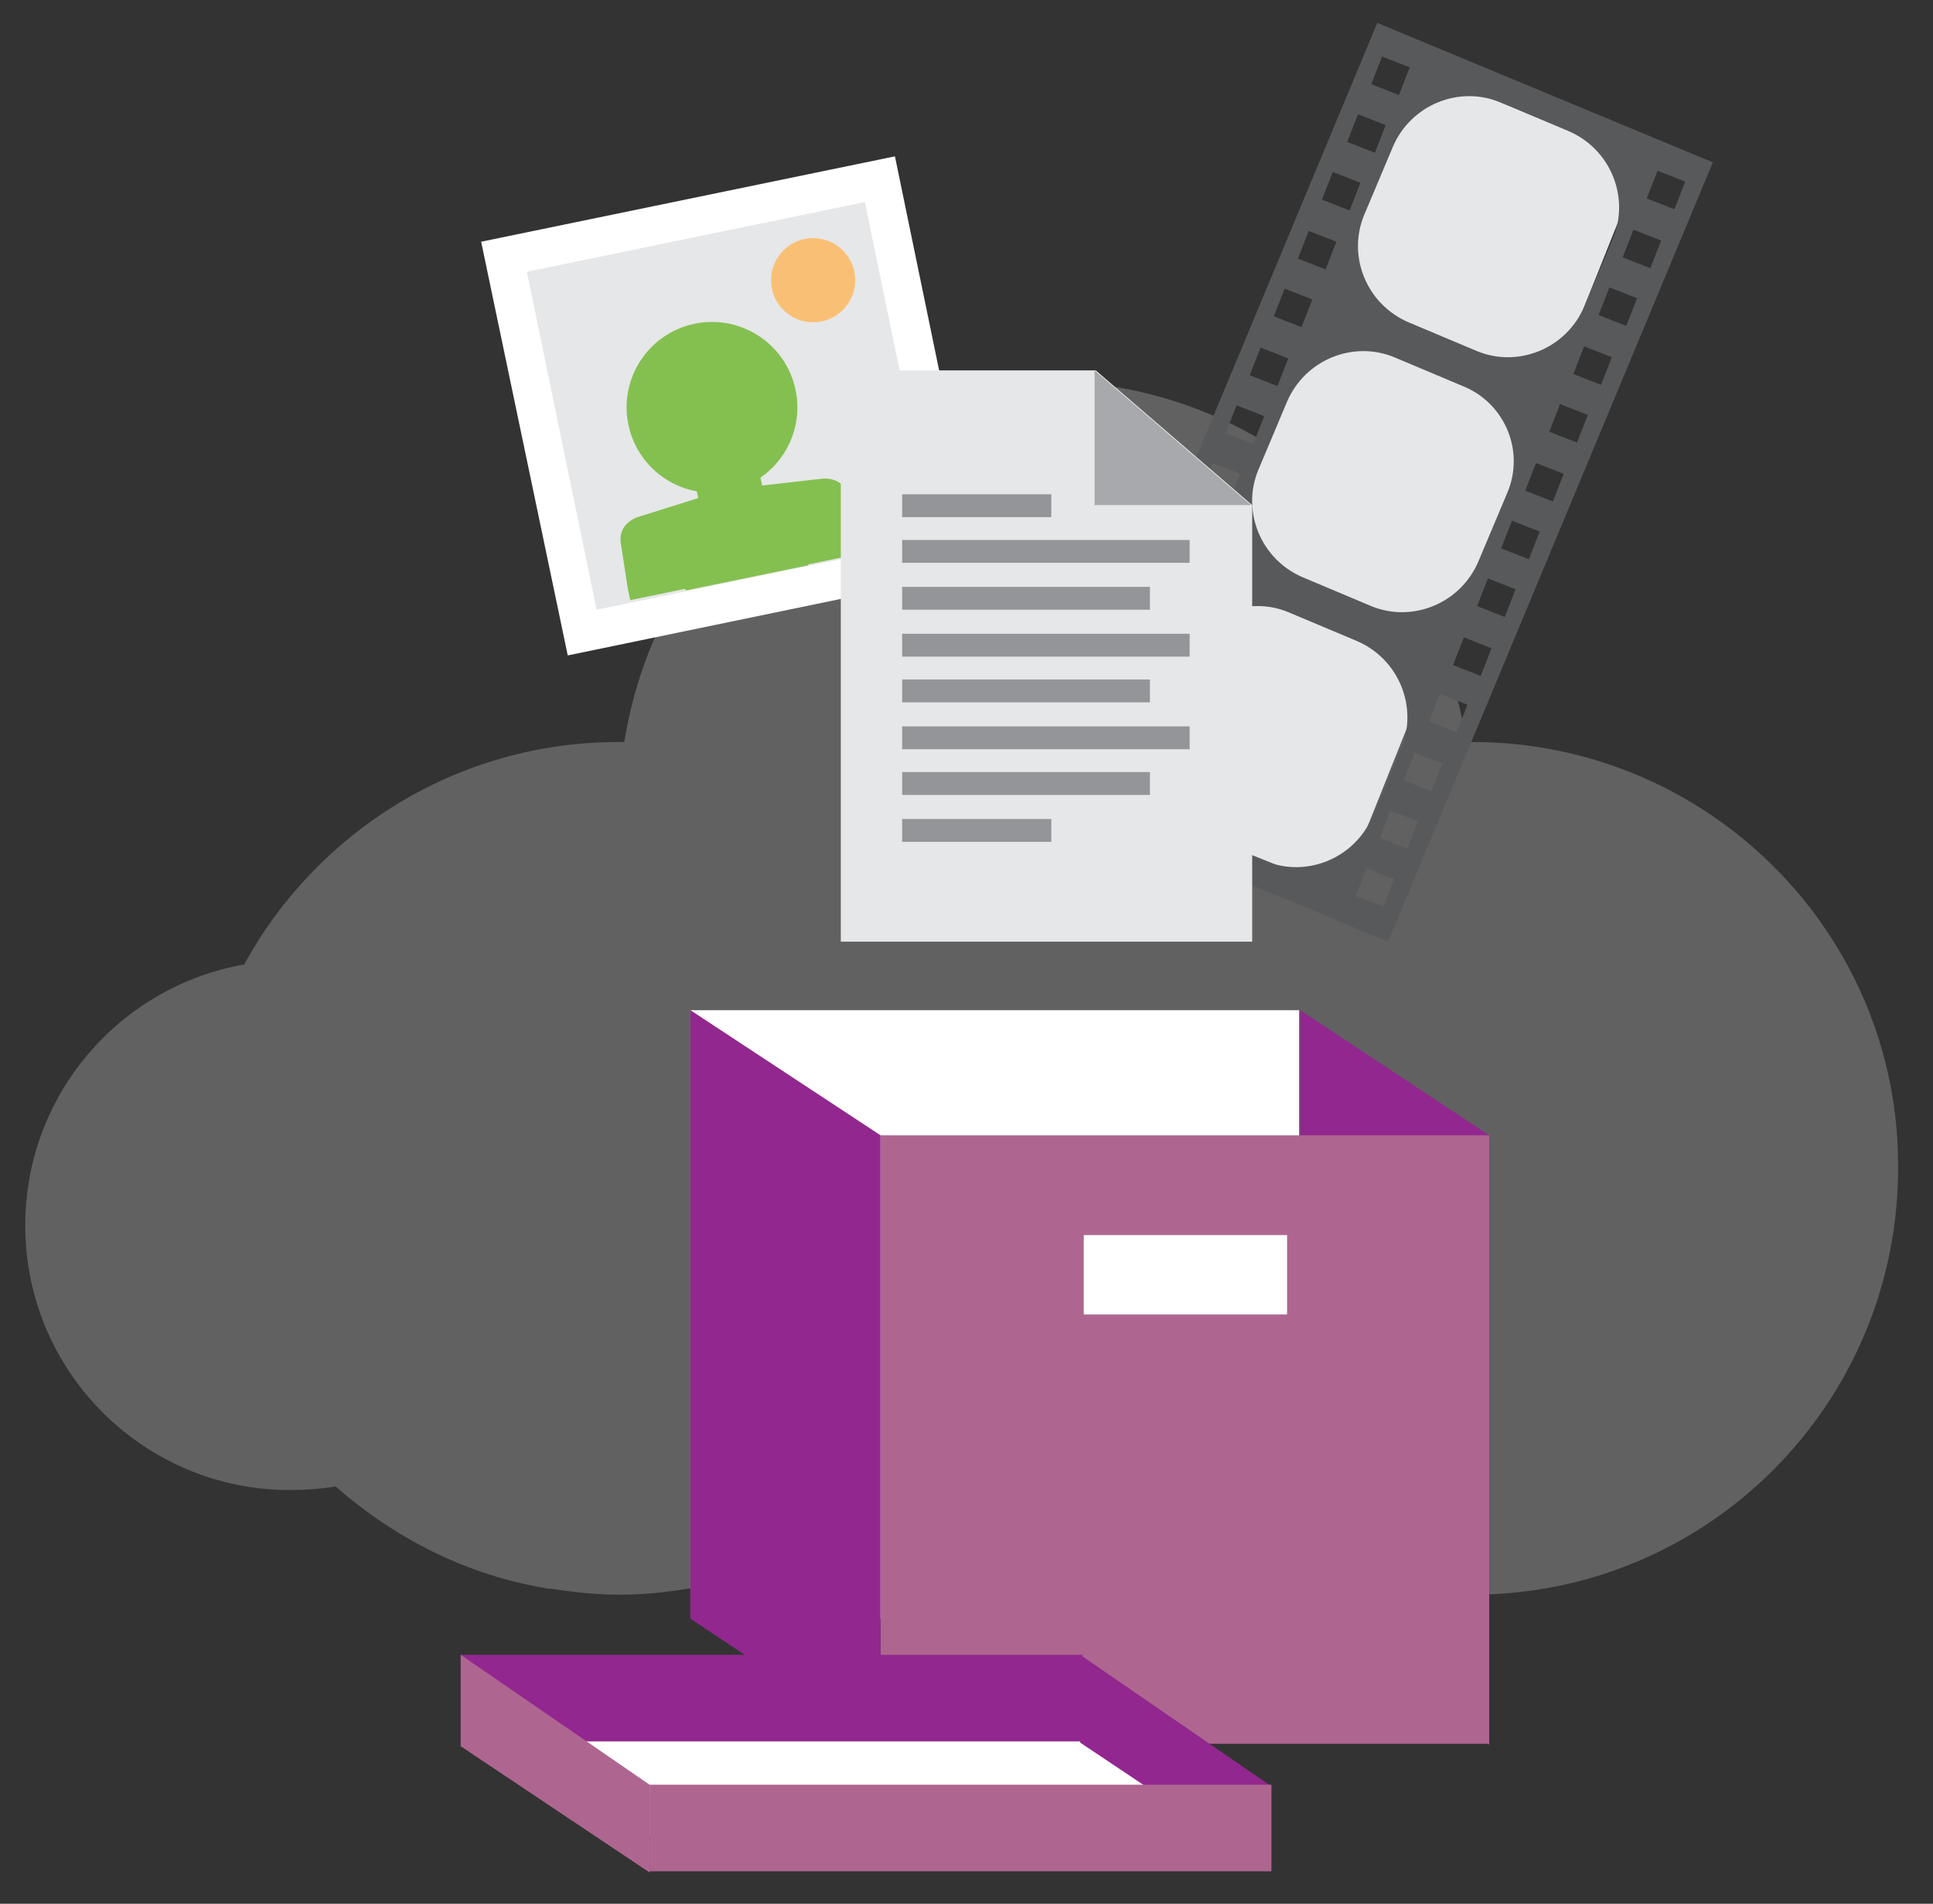 <?xml version="1.0" encoding="utf-8"?>
<!-- Generator: Adobe Illustrator 19.2.1, SVG Export Plug-In . SVG Version: 6.00 Build 0)  -->
<svg version="1.1" id="Layer_1" xmlns="http://www.w3.org/2000/svg" xmlns:xlink="http://www.w3.org/1999/xlink" x="0px" y="0px"
	 viewBox="0 0 160.7 158.3" style="enable-background:new 0 0 160.7 158.3;" xml:space="preserve">
<rect x="0" y="0" width="160.7" height="158.3" fill="#333333" stroke="none"/>
<style type="text/css">
	.st0{opacity:0.23;fill:#FFFFFF;}
	.st1{fill:#FFFFFF;}
	.st2{fill:#92278F;}
	.st3{fill:#AE6690;}
	.st4{fill:#E6E7E8;}
	.st5{fill:#58595B;}
	.st6{fill:#84C050;}
	.st7{fill:#F9C075;}
	.st8{fill:#A7A9AC;}
	.st9{fill:#939598;}
</style>
<path class="st0" d="M122.4,61.7c-0.2,0-0.3,0-0.5,0c-2.6-17-17.3-30-35-30c-17.7,0-32.3,13-35,30c-0.2,0-0.3,0-0.5,0
	c-13.4,0-25.1,7.5-31.1,18.5C10,82,2.1,91,2.1,101.9c0,12.2,9.9,22,22,22c1.3,0,2.6-0.1,3.8-0.3c4.9,4.3,10.9,7.4,17.7,8.5v0h0.2
	c1.9,0.3,3.8,0.5,5.7,0.5c2,0,3.9-0.2,5.7-0.5h59.5c1.9,0.3,3.8,0.5,5.7,0.5c19.6,0,35.4-15.9,35.4-35.5
	C157.9,77.6,142,61.7,122.4,61.7z"/>
<rect x="57.4" y="84" class="st1" width="50.6" height="50.6"/>
<polygon class="st2" points="108.1,84 123.8,94.4 123.8,145.1 108.1,134.6 "/>
<rect x="73.2" y="94.4" class="st3" width="50.6" height="50.6"/>
<rect x="90.1" y="102.7" class="st1" width="16.9" height="6.6"/>
<polygon class="st2" points="57.4,84 73.2,94.4 73.2,145.1 57.4,134.6 "/>
<rect x="113.2" y="8.8" transform="matrix(0.928 0.371 -0.371 0.928 15.888 -44.484)" class="st4" width="20.4" height="20.4"/>
<rect x="104.8" y="29.9" transform="matrix(0.928 0.371 -0.371 0.928 23.099 -39.831)" class="st4" width="20.4" height="20.4"/>
<rect x="95.7" y="50.7" transform="matrix(0.928 0.371 -0.371 0.928 30.184 -34.968)" class="st4" width="20.4" height="20.4"/>
<path class="st5" d="M114.5,1.9l-27,64.8l27.9,11.6l27-64.8L114.5,1.9z M124.7,8.5l5.7,2.4c3.5,1.5,5.1,5.5,3.7,8.9l-2.4,5.7
	c-1.5,3.5-5.5,5.1-8.9,3.7l-5.7-2.4c-3.5-1.5-5.1-5.5-3.7-8.9l2.4-5.7C117.3,8.7,121.3,7.1,124.7,8.5z M125.3,41l-2.4,5.7
	c-1.5,3.5-5.5,5.1-8.9,3.7l-5.7-2.4c-3.5-1.5-5.1-5.5-3.7-8.9l2.4-5.7c1.5-3.5,5.5-5.1,8.9-3.7l5.7,2.4
	C125.1,33.5,126.8,37.5,125.3,41z M114.9,4.7l2.3,0.9l-0.9,2.3l-2.3-0.9L114.9,4.7z M112.9,9.5l2.3,0.9l-0.9,2.3l-2.3-0.9L112.9,9.5
	z M110.8,14.3l2.3,0.9l-0.9,2.3l-2.3-0.9L110.8,14.3z M108.8,19.2l2.3,0.9l-0.9,2.3l-2.3-0.9L108.8,19.2z M106.8,24l2.3,0.9
	l-0.9,2.3l-2.3-0.9L106.8,24z M104.8,28.9l2.3,0.9l-0.9,2.3l-2.3-0.9L104.8,28.9z M102.8,33.7l2.3,0.9l-0.9,2.3l-2.3-0.9L102.8,33.7
	z M100.8,38.5l2.3,0.9l-0.9,2.3l-2.3-0.9L100.8,38.5z M98.7,43.4l2.3,0.9l-0.9,2.3l-2.3-0.9L98.7,43.4z M96.7,48.1l2.3,0.9l-0.9,2.3
	l-2.3-0.9L96.7,48.1z M92,65.8l-2.3-0.9l0.9-2.3l2.3,0.9L92,65.8z M94,61L91.8,60l0.9-2.3l2.3,0.9L94,61z M93.8,55.2l0.9-2.3
	l2.3,0.9L96,56.1L93.8,55.2z M105.2,71.6l-5.7-2.4c-3.5-1.5-5.1-5.5-3.7-8.9l2.4-5.7c1.5-3.5,5.5-5.1,8.9-3.7l5.7,2.4
	c3.5,1.5,5.1,5.5,3.7,8.9l-2.4,5.7C112.6,71.4,108.6,73,105.2,71.6z M115,75.4l-2.3-0.9l0.9-2.3l2.3,0.9L115,75.4z M117,70.6
	l-2.3-0.9l0.9-2.3l2.3,0.9L117,70.6z M119,65.8l-2.3-0.9l0.9-2.3l2.3,0.9L119,65.8z M121.1,60.9l-2.3-0.9l0.9-2.3l2.3,0.9
	L121.1,60.9z M123.1,56.2l-2.3-0.9l0.9-2.3l2.3,0.9L123.1,56.2z M125.1,51.3l-2.3-0.9l0.9-2.3l2.3,0.9L125.1,51.3z M127.1,46.5
	l-2.3-0.9l0.9-2.3l2.3,0.9L127.1,46.5z M129.1,41.7l-2.3-0.9l0.9-2.3l2.3,0.9L129.1,41.7z M131.1,36.8l-2.3-0.9l0.9-2.3l2.3,0.9
	L131.1,36.8z M133.1,32l-2.3-0.9l0.9-2.3l2.3,0.9L133.1,32z M135.2,27.1l-2.3-0.9l0.9-2.3l2.3,0.9L135.2,27.1z M137.2,22.3l-2.3-0.9
	l0.9-2.3l2.3,0.9L137.2,22.3z M136.9,16.5l0.9-2.3l2.3,0.9l-0.9,2.3L136.9,16.5z"/>
<polygon class="st1" points="40.6,143.1 90,143.1 101.5,152.7 54,152.7 47.9,147.9 "/>
<rect x="38.3" y="137.6" class="st2" width="51.7" height="7.2"/>
<polygon class="st3" points="38.3,137.6 54,148.4 54,155.7 38.3,145.2 "/>
<polygon class="st2" points="89.8,137.6 105.5,148.4 105.5,155.4 89.8,144.9 "/>
<rect x="54" y="148.4" class="st3" width="51.7" height="7.2"/>
<g>
	<g>
		
			<rect x="44.8" y="17.8" transform="matrix(0.979 -0.203 0.203 0.979 -5.571 13.015)" class="st4" width="31.9" height="31.9"/>
		<path class="st1" d="M47.2,54.5L40,20.1L74.4,13l7.1,34.4L47.2,54.5z M43.8,22.6l5.8,28.1l28.1-5.8l-5.8-28.1L43.8,22.6z"/>
	</g>
	<g>
		<path class="st6" d="M62.4,36l-5.3,1.1l0.4,1.8l0.5,2.3c1.1,5.6,3.7,4.8,3.8,4.8c0.1,0,2.8-0.4,1.5-5.9l0,0L62.4,36z"/>
		<g>
			<path class="st6" d="M58.1,41.4L53,43c0,0-1.6,0.5-1.4,2.1l0.6,3.9l0.2,0.9l9.7-2l-1-4.7C61.1,43.3,58.4,43.6,58.1,41.4z"/>
			<path class="st6" d="M63.1,40.4l5.3-0.6c0,0,1.7-0.2,2.1,1.4l1,3.9l0.2,0.9L62,48l-1-4.7C61.1,43.3,63.7,42.5,63.1,40.4z"/>
		</g>
		<path class="st6" d="M61,41c0,0,0.5,2.5,4.8,1.6l1.4,4.4L57,49.1l-0.8-4.5c0,0-0.5-1.9,1.5-2.5C59.8,41.4,61,41,61,41z"/>
		<path class="st6" d="M60.3,41.2c0,0,0.4,2.5-3.9,3.4L57,49L67.1,47L66,42.5c0,0-0.2-2-2.4-1.7C61.5,41,60.3,41.2,60.3,41.2z"/>
		<ellipse transform="matrix(0.979 -0.203 0.203 0.979 -5.647 12.699)" class="st6" cx="59.2" cy="33.9" rx="7.1" ry="7.1"/>
	</g>
	<circle class="st7" cx="67.6" cy="23.3" r="3.5"/>
</g>
<g>
	<g>
		<g>
			<polygon class="st4" points="91.1,30.8 69.9,30.8 69.9,31.8 69.9,78.3 104.1,78.3 104.1,42 			"/>
		</g>
	</g>
	<g>
		<g>
			<polygon class="st8" points="91,42 104,42 91,30.8 			"/>
		</g>
	</g>
	<rect x="75" y="41.1" class="st9" width="12.4" height="1.9"/>
	<rect x="75" y="44.9" class="st9" width="23.9" height="1.9"/>
	<rect x="75" y="48.8" class="st9" width="20.6" height="1.9"/>
	<rect x="75" y="52.7" class="st9" width="23.9" height="1.9"/>
	<rect x="75" y="56.5" class="st9" width="20.6" height="1.9"/>
	<rect x="75" y="60.4" class="st9" width="23.9" height="1.9"/>
	<rect x="75" y="64.2" class="st9" width="20.6" height="1.9"/>
	<rect x="75" y="68.1" class="st9" width="12.4" height="1.9"/>
</g>
</svg>
